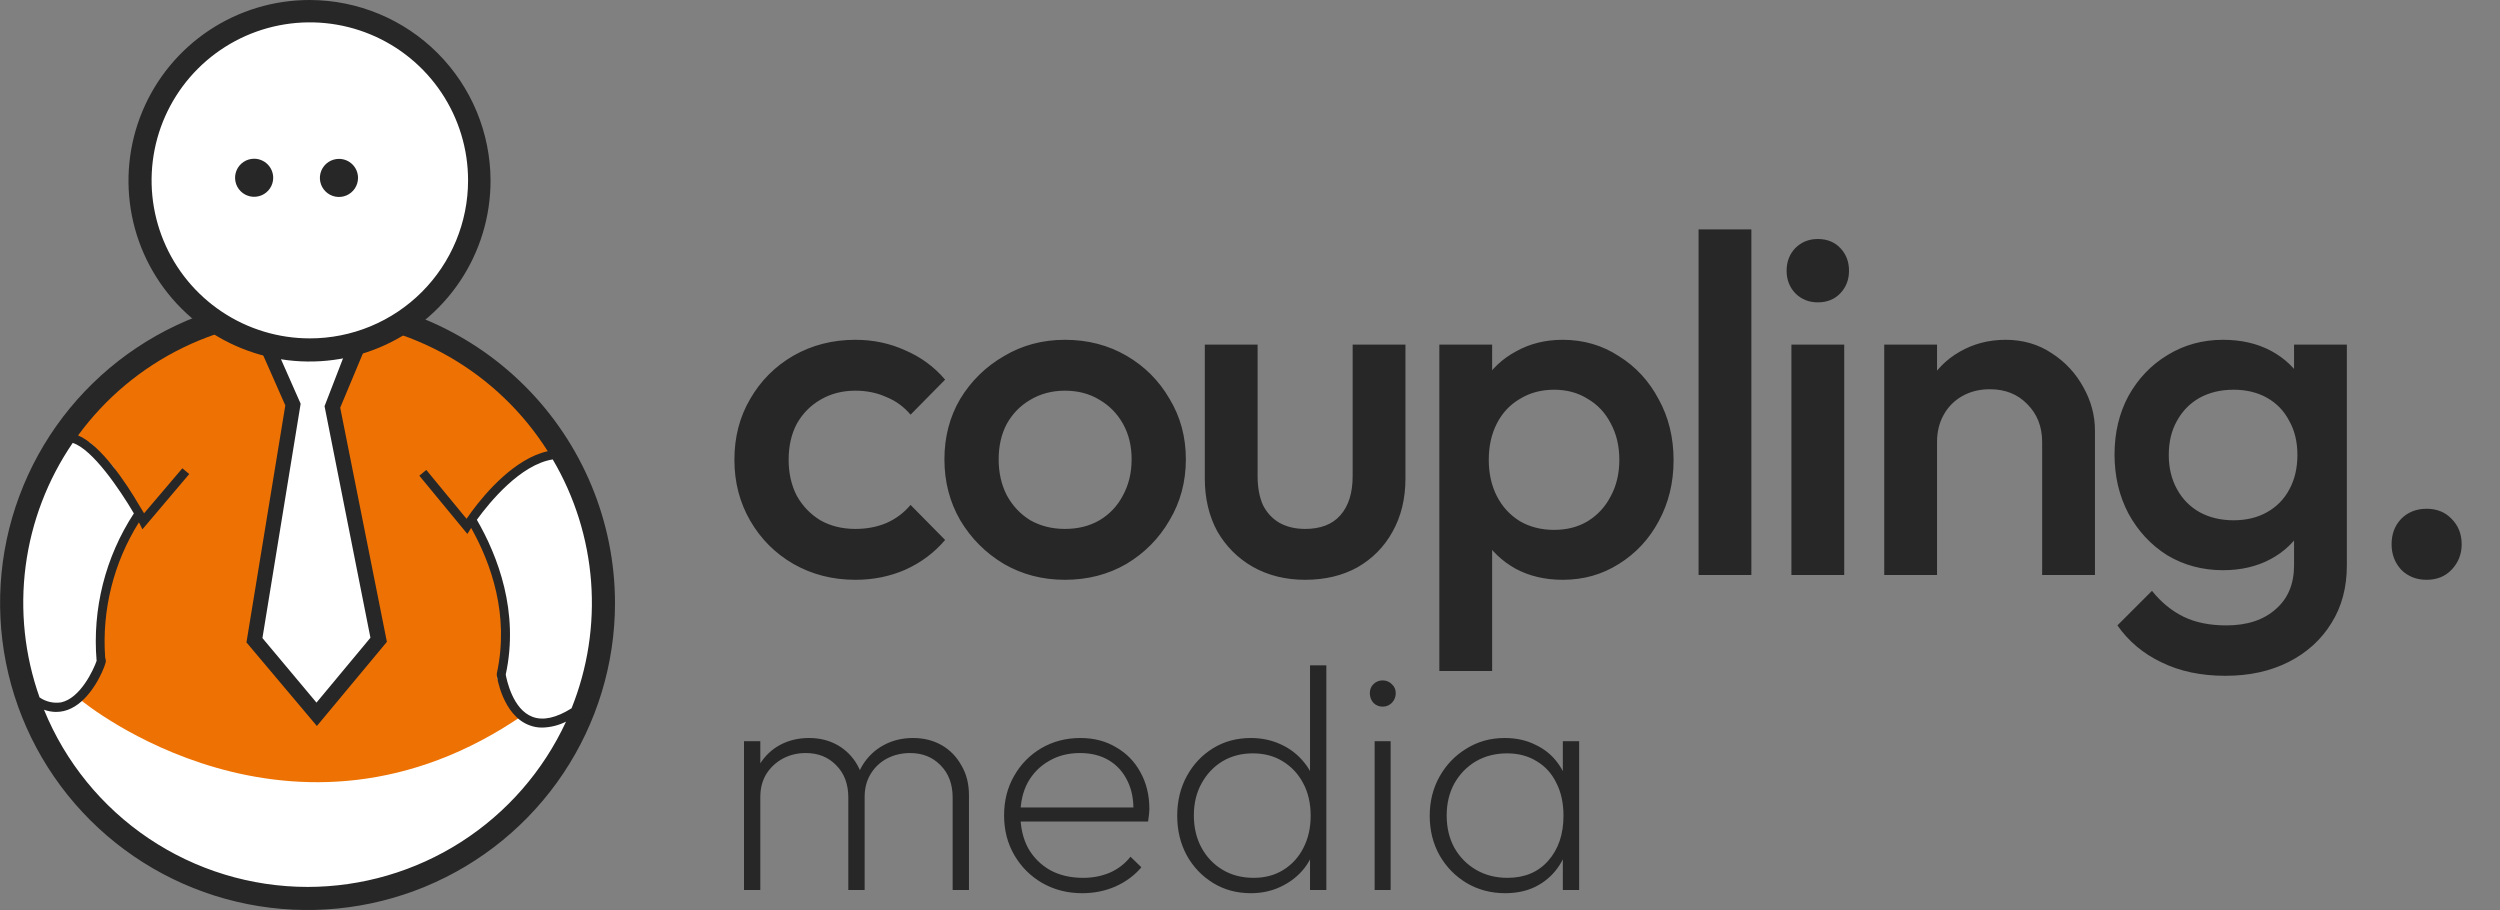 <?xml version="1.0" encoding="UTF-8"?>
<svg xmlns="http://www.w3.org/2000/svg" width="500" height="182" viewBox="0 0 500 182" fill="none">
  <rect x="0" y="0" width="500" height="182" fill="#808080" stroke="none"/>
  <g clip-path="url(#clip0_539_737)">
    <path d="M121.925 121.086C121.925 132.777 118.453 144.206 111.948 153.927C105.443 163.648 96.198 171.225 85.381 175.699C74.564 180.173 62.661 181.344 51.178 179.063C39.695 176.782 29.147 171.152 20.868 162.885C12.589 154.618 6.951 144.085 4.667 132.618C2.383 121.151 3.555 109.266 8.035 98.464C12.516 87.663 20.104 78.431 29.838 71.935C39.574 65.44 51.019 61.973 62.727 61.973C70.501 61.971 78.2 63.498 85.383 66.468C92.567 69.438 99.093 73.793 104.591 79.282C110.088 84.772 114.448 91.289 117.423 98.462C120.397 105.635 121.927 113.322 121.925 121.086Z" fill="white"></path>
    <path d="M16.347 140.158C16.347 140.158 58.47 174.921 104.85 142.86L101.685 140.158L99.359 135.513L100.736 132.21L101.052 126.806L101.622 122.066L99.945 118.163L98.948 112.49L97.524 108.176L94.944 104.605L95.894 101.54L99.692 97.573L102.239 95.346L106.021 92.185L111.449 91.284L110.484 87.461L104.85 82.167L95.862 73.729L84.58 65.623L80.117 64.675L70.433 69.969L68.566 76.526L66.461 81.377L73.534 117.009L75.702 128.402L63.771 142.386L59.91 138.752L50.89 127.991L58.043 81.82L54.641 72.876L50.827 67.156L40.273 64.991L32.693 68.42L22.819 75.104L14.543 83.242L12.549 86.591L18.087 88.582L22.739 93.433L25.05 98.348L28.088 103.088L25.778 106.77L22.154 114.939L20.398 122.034L20.081 127.438L19.923 131.578L18.056 136.492L16.347 140.158Z" fill="#EE7203"></path>
    <path d="M14.241 86.639L14.732 86.765C15.665 85.628 16.646 84.506 17.722 83.431L16.456 82.151C15.025 83.598 13.693 85.14 12.469 86.765C13.043 86.595 13.648 86.552 14.241 86.639Z" fill="#272728"></path>
    <path d="M10.729 87.808L11.33 88.393C11.694 87.856 12.058 87.303 12.453 86.813C11.803 86.992 11.209 87.334 10.729 87.808Z" fill="#272728"></path>
    <path d="M13.466 88.488C13.893 87.919 14.273 87.35 14.716 86.797L14.242 86.639C13.649 86.552 13.044 86.595 12.469 86.765C12.074 87.302 11.71 87.856 11.346 88.345L12.01 89.025C12.412 88.671 12.931 88.48 13.466 88.488Z" fill="#272728"></path>
    <path d="M61.508 59.192C49.346 59.192 37.457 62.793 27.345 69.54C17.232 76.287 9.351 85.877 4.696 97.098C0.042 108.318 -1.175 120.664 1.197 132.575C3.57 144.487 9.426 155.428 18.026 164.015C26.626 172.603 37.583 178.451 49.511 180.82C61.44 183.189 73.803 181.973 85.04 177.326C96.276 172.678 105.88 164.808 112.637 154.71C119.393 144.612 123 132.741 123 120.596C122.979 104.317 116.494 88.711 104.966 77.2C93.439 65.689 77.81 59.213 61.508 59.192ZM19.321 132.178C18.672 134.027 16.061 139.652 12.216 140.474C10.706 140.708 9.165 140.351 7.912 139.479C4.928 131.073 3.973 122.082 5.125 113.238C6.277 104.394 9.504 95.946 14.542 88.582C18.514 89.847 23.942 97.874 26.774 102.677C21.07 111.408 18.447 121.79 19.321 132.178ZM61.508 177.386C50.19 177.375 39.132 173.998 29.744 167.686C20.356 161.373 13.064 152.412 8.798 141.944C9.563 142.226 10.371 142.376 11.187 142.386C12.247 142.391 13.293 142.148 14.241 141.675C18.197 139.779 20.682 134.233 21.141 132.463C21.17 132.29 21.17 132.114 21.141 131.941L21.03 131.451C20.363 121.968 22.729 112.518 27.787 104.463C27.787 104.463 27.787 104.573 27.882 104.637L28.483 105.869L37.851 94.808L36.474 93.655L29.322 102.061L28.815 102.661L27.85 101.081C25.318 96.704 20.191 89.009 15.618 87.081C21.081 79.604 28.294 73.576 36.626 69.522C44.959 65.468 54.158 63.511 63.422 63.823C72.686 64.135 81.732 66.705 89.772 71.31C97.813 75.915 104.602 82.414 109.549 90.242C103.014 91.68 97.159 98.49 94.358 102.282C93.947 102.851 93.583 103.357 93.314 103.752L92.728 103.056L85.26 93.987L83.867 95.14L93.472 106.786L94.137 105.743C94.177 105.696 94.209 105.642 94.232 105.585C98.188 112.648 101.922 122.966 99.359 134.707V134.849V135.023C99.359 135.339 100.546 143.034 105.847 145.041C106.678 145.366 107.565 145.527 108.458 145.515C110.109 145.478 111.731 145.073 113.205 144.33C108.648 154.194 101.358 162.548 92.197 168.406C83.035 174.264 72.386 177.38 61.508 177.386ZM106.495 143.366C102.539 141.88 101.337 135.939 101.147 134.912C103.869 122.382 99.564 111.21 95.371 103.957C97.919 100.433 104.106 92.896 110.546 91.885C114.94 99.343 117.565 107.707 118.217 116.335C118.87 124.964 117.534 133.627 114.312 141.659C111.243 143.587 108.616 144.172 106.495 143.366Z" fill="#272728"></path>
    <path d="M63.374 145.199L49.291 128.481L57.061 81.077L51.411 68.278L73.122 69.384L68.043 81.535L77.379 128.37L63.374 145.199ZM52.487 127.612L63.295 140.521L74.087 127.548L64.909 81.235L68.739 71.327L56.08 71.58L60.13 80.745L52.487 127.612Z" fill="#272728"></path>
    <path d="M95.862 36.138C95.862 42.832 93.874 49.376 90.15 54.942C86.425 60.508 81.132 64.846 74.938 67.408C68.745 69.97 61.93 70.64 55.355 69.334C48.78 68.028 42.74 64.804 38 60.071C33.26 55.337 30.031 49.306 28.724 42.741C27.416 36.175 28.087 29.37 30.652 23.185C33.218 17.001 37.562 11.714 43.136 7.995C48.71 4.276 55.264 2.291 61.967 2.291C66.418 2.291 70.826 3.167 74.938 4.868C79.051 6.569 82.787 9.062 85.935 12.205C89.082 15.348 91.579 19.079 93.282 23.185C94.986 27.292 95.862 31.693 95.862 36.138Z" fill="white"></path>
    <path d="M61.966 5.52688e-05C54.802 -0.012 47.795 2.098 41.832 6.063C35.87 10.029 31.22 15.672 28.47 22.278C25.72 28.884 24.995 36.156 26.386 43.174C27.777 50.191 31.222 56.639 36.285 61.701C41.347 66.763 47.8 70.211 54.826 71.61C61.852 73.008 69.135 72.293 75.754 69.556C82.373 66.82 88.03 62.183 92.01 56.234C95.989 50.286 98.111 43.292 98.108 36.138C98.095 26.566 94.285 17.388 87.511 10.615C80.737 3.842 71.552 0.025 61.966 5.52688e-05ZM61.966 67.677C55.706 67.677 49.588 65.824 44.383 62.351C39.179 58.879 35.122 53.943 32.727 48.168C30.332 42.394 29.705 36.039 30.926 29.909C32.147 23.779 35.161 18.148 39.587 13.728C44.013 9.308 49.653 6.298 55.792 5.079C61.931 3.86 68.294 4.486 74.077 6.877C79.86 9.269 84.803 13.32 88.28 18.517C91.758 23.714 93.614 29.824 93.614 36.075C93.614 40.225 92.795 44.334 91.205 48.168C89.614 52.003 87.283 55.486 84.344 58.421C81.406 61.356 77.917 63.684 74.077 65.272C70.237 66.86 66.122 67.677 61.966 67.677Z" fill="#272728"></path>
    <path d="M50.827 31.745C50.073 31.745 49.336 31.968 48.709 32.387C48.081 32.805 47.593 33.4 47.304 34.096C47.015 34.791 46.94 35.557 47.087 36.296C47.234 37.035 47.597 37.713 48.131 38.246C48.664 38.778 49.343 39.141 50.083 39.288C50.823 39.435 51.59 39.359 52.287 39.071C52.983 38.783 53.579 38.295 53.998 37.669C54.417 37.042 54.641 36.306 54.641 35.553C54.637 34.544 54.234 33.578 53.519 32.865C52.805 32.152 51.837 31.749 50.827 31.745Z" fill="#272728"></path>
    <path d="M67.79 31.777C67.035 31.777 66.297 32 65.67 32.419C65.042 32.839 64.553 33.434 64.265 34.131C63.977 34.828 63.903 35.594 64.051 36.334C64.199 37.073 64.564 37.751 65.099 38.283C65.634 38.815 66.315 39.176 67.056 39.322C67.797 39.467 68.564 39.389 69.26 39.099C69.957 38.808 70.552 38.317 70.969 37.689C71.386 37.061 71.607 36.323 71.604 35.569C71.604 35.07 71.505 34.575 71.313 34.114C71.121 33.653 70.84 33.234 70.486 32.882C70.131 32.529 69.711 32.25 69.248 32.061C68.786 31.871 68.29 31.775 67.79 31.777Z" fill="#272728"></path>
  </g>
  <path d="M171.072 115.96C166.528 115.96 162.4 114.904 158.688 112.792C155.04 110.68 152.16 107.8 150.048 104.152C147.936 100.504 146.88 96.44 146.88 91.96C146.88 87.416 147.936 83.352 150.048 79.768C152.16 76.12 155.04 73.24 158.688 71.128C162.4 69.016 166.528 67.96 171.072 67.96C174.656 67.96 177.984 68.664 181.056 70.072C184.192 71.416 186.848 73.368 189.024 75.928L182.112 82.936C180.768 81.336 179.136 80.152 177.216 79.384C175.36 78.552 173.312 78.136 171.072 78.136C168.448 78.136 166.112 78.744 164.064 79.96C162.08 81.112 160.512 82.712 159.36 84.76C158.272 86.808 157.728 89.208 157.728 91.96C157.728 94.648 158.272 97.048 159.36 99.16C160.512 101.208 162.08 102.84 164.064 104.056C166.112 105.208 168.448 105.784 171.072 105.784C173.312 105.784 175.36 105.4 177.216 104.632C179.136 103.8 180.768 102.584 182.112 100.984L189.024 107.992C186.848 110.552 184.192 112.536 181.056 113.944C177.984 115.288 174.656 115.96 171.072 115.96ZM212.98 115.96C208.5 115.96 204.436 114.904 200.788 112.792C197.14 110.616 194.228 107.704 192.052 104.056C189.94 100.408 188.884 96.344 188.884 91.864C188.884 87.384 189.94 83.352 192.052 79.768C194.228 76.184 197.14 73.336 200.788 71.224C204.436 69.048 208.5 67.96 212.98 67.96C217.524 67.96 221.62 69.016 225.268 71.128C228.916 73.24 231.796 76.12 233.908 79.768C236.084 83.352 237.172 87.384 237.172 91.864C237.172 96.344 236.084 100.408 233.908 104.056C231.796 107.704 228.916 110.616 225.268 112.792C221.62 114.904 217.524 115.96 212.98 115.96ZM212.98 105.784C215.604 105.784 217.908 105.208 219.892 104.056C221.94 102.84 223.508 101.176 224.596 99.064C225.748 96.952 226.324 94.552 226.324 91.864C226.324 89.176 225.748 86.808 224.596 84.76C223.444 82.712 221.876 81.112 219.892 79.96C217.908 78.744 215.604 78.136 212.98 78.136C210.42 78.136 208.116 78.744 206.068 79.96C204.084 81.112 202.516 82.712 201.364 84.76C200.276 86.808 199.732 89.176 199.732 91.864C199.732 94.552 200.276 96.952 201.364 99.064C202.516 101.176 204.084 102.84 206.068 104.056C208.116 105.208 210.42 105.784 212.98 105.784ZM261.026 115.96C257.122 115.96 253.634 115.096 250.562 113.368C247.554 111.64 245.186 109.272 243.457 106.264C241.793 103.192 240.961 99.672 240.961 95.704V68.92H251.522V95.224C251.522 97.464 251.874 99.384 252.577 100.984C253.346 102.52 254.434 103.704 255.842 104.536C257.314 105.368 259.042 105.784 261.026 105.784C264.098 105.784 266.434 104.888 268.034 103.096C269.698 101.24 270.53 98.616 270.53 95.224V68.92H281.09V95.704C281.09 99.736 280.226 103.288 278.498 106.36C276.834 109.368 274.498 111.736 271.49 113.464C268.482 115.128 264.994 115.96 261.026 115.96ZM312.539 115.96C309.019 115.96 305.883 115.224 303.131 113.752C300.379 112.216 298.203 110.136 296.603 107.512C295.067 104.888 294.299 101.912 294.299 98.584V85.336C294.299 82.008 295.099 79.032 296.699 76.408C298.299 73.784 300.475 71.736 303.227 70.264C305.979 68.728 309.083 67.96 312.539 67.96C316.699 67.96 320.443 69.048 323.771 71.224C327.163 73.336 329.819 76.216 331.739 79.864C333.723 83.448 334.715 87.512 334.715 92.056C334.715 96.536 333.723 100.6 331.739 104.248C329.819 107.832 327.163 110.68 323.771 112.792C320.443 114.904 316.699 115.96 312.539 115.96ZM287.867 134.2V68.92H298.427V81.304L296.603 92.536L298.427 103.672V134.2H287.867ZM310.811 105.976C313.371 105.976 315.611 105.4 317.531 104.248C319.515 103.032 321.051 101.368 322.139 99.256C323.291 97.144 323.867 94.712 323.867 91.96C323.867 89.208 323.291 86.776 322.139 84.664C321.051 82.552 319.515 80.92 317.531 79.768C315.611 78.552 313.371 77.944 310.811 77.944C308.251 77.944 305.979 78.552 303.995 79.768C302.011 80.92 300.475 82.552 299.387 84.664C298.299 86.776 297.755 89.208 297.755 91.96C297.755 94.712 298.299 97.144 299.387 99.256C300.475 101.368 302.011 103.032 303.995 104.248C305.979 105.4 308.251 105.976 310.811 105.976ZM339.715 115V45.88H350.275V115H339.715ZM358.283 115V68.92H368.843V115H358.283ZM363.563 60.472C361.771 60.472 360.267 59.864 359.051 58.648C357.899 57.432 357.323 55.928 357.323 54.136C357.323 52.344 357.899 50.84 359.051 49.624C360.267 48.408 361.771 47.8 363.563 47.8C365.419 47.8 366.923 48.408 368.075 49.624C369.227 50.84 369.803 52.344 369.803 54.136C369.803 55.928 369.227 57.432 368.075 58.648C366.923 59.864 365.419 60.472 363.563 60.472ZM408.431 115V88.408C408.431 85.336 407.439 82.808 405.455 80.824C403.535 78.84 401.039 77.848 397.967 77.848C395.919 77.848 394.095 78.296 392.495 79.192C390.895 80.088 389.647 81.336 388.751 82.936C387.855 84.536 387.407 86.36 387.407 88.408L383.279 86.104C383.279 82.584 384.047 79.48 385.583 76.792C387.119 74.04 389.231 71.896 391.919 70.36C394.671 68.76 397.743 67.96 401.135 67.96C404.591 67.96 407.663 68.856 410.351 70.648C413.039 72.376 415.151 74.648 416.687 77.464C418.223 80.216 418.991 83.096 418.991 86.104V115H408.431ZM376.847 115V68.92H387.407V115H376.847ZM445.082 135.16C440.218 135.16 435.962 134.264 432.314 132.472C428.666 130.744 425.722 128.28 423.482 125.08L430.394 118.168C432.25 120.472 434.362 122.2 436.73 123.352C439.098 124.504 441.946 125.08 445.274 125.08C449.434 125.08 452.73 123.992 455.162 121.816C457.594 119.704 458.81 116.792 458.81 113.08V101.752L460.634 91.576L458.81 81.304V68.92H469.37V113.08C469.37 117.496 468.346 121.336 466.298 124.6C464.25 127.928 461.402 130.52 457.754 132.376C454.106 134.232 449.882 135.16 445.082 135.16ZM444.602 114.04C440.506 114.04 436.794 113.048 433.466 111.064C430.202 109.016 427.61 106.232 425.69 102.712C423.834 99.192 422.906 95.256 422.906 90.904C422.906 86.552 423.834 82.648 425.69 79.192C427.61 75.736 430.202 73.016 433.466 71.032C436.794 68.984 440.506 67.96 444.602 67.96C448.25 67.96 451.45 68.696 454.202 70.168C456.954 71.64 459.098 73.688 460.634 76.312C462.17 78.872 462.938 81.88 462.938 85.336V96.664C462.938 100.056 462.138 103.064 460.538 105.688C459.002 108.312 456.858 110.36 454.106 111.832C451.354 113.304 448.186 114.04 444.602 114.04ZM446.714 104.056C449.274 104.056 451.514 103.512 453.434 102.424C455.354 101.336 456.826 99.832 457.85 97.912C458.938 95.928 459.482 93.624 459.482 91C459.482 88.376 458.938 86.104 457.85 84.184C456.826 82.2 455.354 80.664 453.434 79.576C451.514 78.488 449.274 77.944 446.714 77.944C444.154 77.944 441.882 78.488 439.898 79.576C437.978 80.664 436.474 82.2 435.386 84.184C434.298 86.104 433.754 88.376 433.754 91C433.754 93.56 434.298 95.832 435.386 97.816C436.474 99.8 437.978 101.336 439.898 102.424C441.882 103.512 444.154 104.056 446.714 104.056ZM485.325 115.96C483.277 115.96 481.581 115.288 480.237 113.944C478.957 112.536 478.317 110.84 478.317 108.856C478.317 106.808 478.957 105.112 480.237 103.768C481.581 102.424 483.277 101.752 485.325 101.752C487.373 101.752 489.037 102.424 490.317 103.768C491.661 105.112 492.333 106.808 492.333 108.856C492.333 110.84 491.661 112.536 490.317 113.944C489.037 115.288 487.373 115.96 485.325 115.96Z" fill="#272728"></path>
  <path d="M148.8 178V148.24H152.064V178H148.8ZM169.664 178V159.504C169.664 156.816 168.853 154.661 167.232 153.04C165.653 151.419 163.627 150.608 161.152 150.608C159.488 150.608 157.973 150.971 156.608 151.696C155.243 152.421 154.133 153.445 153.28 154.768C152.469 156.091 152.064 157.627 152.064 159.376L150.4 158.992C150.4 156.688 150.891 154.683 151.872 152.976C152.896 151.269 154.261 149.947 155.968 149.008C157.717 148.069 159.659 147.6 161.792 147.6C163.925 147.6 165.824 148.069 167.488 149.008C169.152 149.947 170.475 151.269 171.456 152.976C172.437 154.683 172.928 156.688 172.928 158.992V178H169.664ZM190.528 178V159.504C190.528 156.816 189.717 154.661 188.096 153.04C186.517 151.419 184.491 150.608 182.016 150.608C180.352 150.608 178.816 150.971 177.408 151.696C176.043 152.421 174.955 153.445 174.144 154.768C173.333 156.091 172.928 157.627 172.928 159.376L170.944 158.992C170.987 156.645 171.52 154.64 172.544 152.976C173.611 151.269 175.019 149.947 176.768 149.008C178.517 148.069 180.459 147.6 182.592 147.6C184.725 147.6 186.624 148.069 188.288 149.008C189.952 149.947 191.275 151.291 192.256 153.04C193.28 154.747 193.792 156.752 193.792 159.056V178H190.528ZM216.434 178.64C213.49 178.64 210.823 177.957 208.434 176.592C206.087 175.227 204.231 173.371 202.866 171.024C201.5 168.677 200.818 166.032 200.818 163.088C200.818 160.144 201.479 157.52 202.802 155.216C204.124 152.869 205.938 151.013 208.242 149.648C210.588 148.283 213.191 147.6 216.05 147.6C218.78 147.6 221.17 148.219 223.218 149.456C225.308 150.651 226.93 152.315 228.082 154.448C229.276 156.581 229.874 159.035 229.874 161.808C229.874 162.064 229.852 162.405 229.81 162.832C229.767 163.216 229.703 163.707 229.618 164.304H203.122V161.488H227.762L226.674 162.384C226.759 160.037 226.375 157.989 225.522 156.24C224.668 154.448 223.431 153.061 221.81 152.08C220.188 151.099 218.247 150.608 215.986 150.608C213.639 150.608 211.57 151.141 209.778 152.208C207.986 153.232 206.578 154.661 205.554 156.496C204.572 158.331 204.082 160.464 204.082 162.896C204.082 165.456 204.594 167.696 205.618 169.616C206.684 171.493 208.156 172.965 210.034 174.032C211.911 175.056 214.108 175.568 216.626 175.568C218.546 175.568 220.316 175.227 221.938 174.544C223.602 173.819 224.988 172.752 226.098 171.344L228.274 173.456C226.908 175.077 225.18 176.357 223.09 177.296C221.042 178.192 218.823 178.64 216.434 178.64ZM250.164 178.64C247.348 178.64 244.831 177.957 242.612 176.592C240.393 175.227 238.644 173.392 237.364 171.088C236.084 168.741 235.444 166.096 235.444 163.152C235.444 160.208 236.084 157.563 237.364 155.216C238.644 152.869 240.393 151.013 242.612 149.648C244.831 148.283 247.348 147.6 250.164 147.6C252.34 147.6 254.345 148.027 256.18 148.88C258.057 149.733 259.636 150.971 260.916 152.592C262.196 154.171 263.007 156.048 263.348 158.224V167.952C262.964 170.085 262.153 171.963 260.916 173.584C259.679 175.163 258.121 176.4 256.244 177.296C254.409 178.192 252.383 178.64 250.164 178.64ZM250.74 175.568C253.001 175.568 254.985 175.035 256.692 173.968C258.399 172.901 259.721 171.451 260.66 169.616C261.641 167.739 262.132 165.584 262.132 163.152C262.132 160.677 261.641 158.523 260.66 156.688C259.679 154.811 258.313 153.339 256.564 152.272C254.857 151.205 252.852 150.672 250.548 150.672C248.287 150.672 246.26 151.205 244.468 152.272C242.719 153.339 241.332 154.811 240.308 156.688C239.284 158.523 238.772 160.656 238.772 163.088C238.772 165.52 239.284 167.675 240.308 169.552C241.332 171.429 242.74 172.901 244.532 173.968C246.324 175.035 248.393 175.568 250.74 175.568ZM265.268 178H262.004V170L262.772 162.704L262.004 155.472V133.072H265.268V178ZM274.927 178V148.24H278.127V178H274.927ZM276.527 141.328C275.801 141.328 275.183 141.072 274.671 140.56C274.201 140.005 273.967 139.365 273.967 138.64C273.967 137.915 274.201 137.317 274.671 136.848C275.183 136.336 275.801 136.08 276.527 136.08C277.252 136.08 277.871 136.336 278.383 136.848C278.895 137.317 279.151 137.915 279.151 138.64C279.151 139.365 278.895 140.005 278.383 140.56C277.871 141.072 277.252 141.328 276.527 141.328ZM301.047 178.64C298.188 178.64 295.607 177.957 293.303 176.592C291.041 175.227 289.249 173.392 287.927 171.088C286.604 168.741 285.943 166.096 285.943 163.152C285.943 160.251 286.604 157.627 287.927 155.28C289.249 152.933 291.041 151.077 293.303 149.712C295.564 148.304 298.103 147.6 300.919 147.6C303.223 147.6 305.271 148.048 307.063 148.944C308.897 149.797 310.391 151.013 311.543 152.592C312.737 154.171 313.505 156.048 313.847 158.224V167.952C313.463 170.128 312.673 172.027 311.479 173.648C310.327 175.227 308.855 176.464 307.063 177.36C305.313 178.213 303.308 178.64 301.047 178.64ZM301.495 175.568C304.908 175.568 307.617 174.437 309.623 172.176C311.671 169.872 312.695 166.864 312.695 163.152C312.695 160.635 312.225 158.459 311.287 156.624C310.391 154.747 309.089 153.296 307.383 152.272C305.676 151.205 303.692 150.672 301.431 150.672C299.084 150.672 296.993 151.205 295.159 152.272C293.367 153.339 291.937 154.811 290.871 156.688C289.847 158.565 289.335 160.699 289.335 163.088C289.335 165.52 289.847 167.675 290.871 169.552C291.937 171.429 293.388 172.901 295.223 173.968C297.057 175.035 299.148 175.568 301.495 175.568ZM312.567 178V170L313.271 162.704L312.567 155.472V148.24H315.831V178H312.567Z" fill="#272728"></path>
  <defs>
    <clipPath id="clip0_539_737">
      <rect width="123" height="182" fill="white"></rect>
    </clipPath>
  </defs>
</svg>
